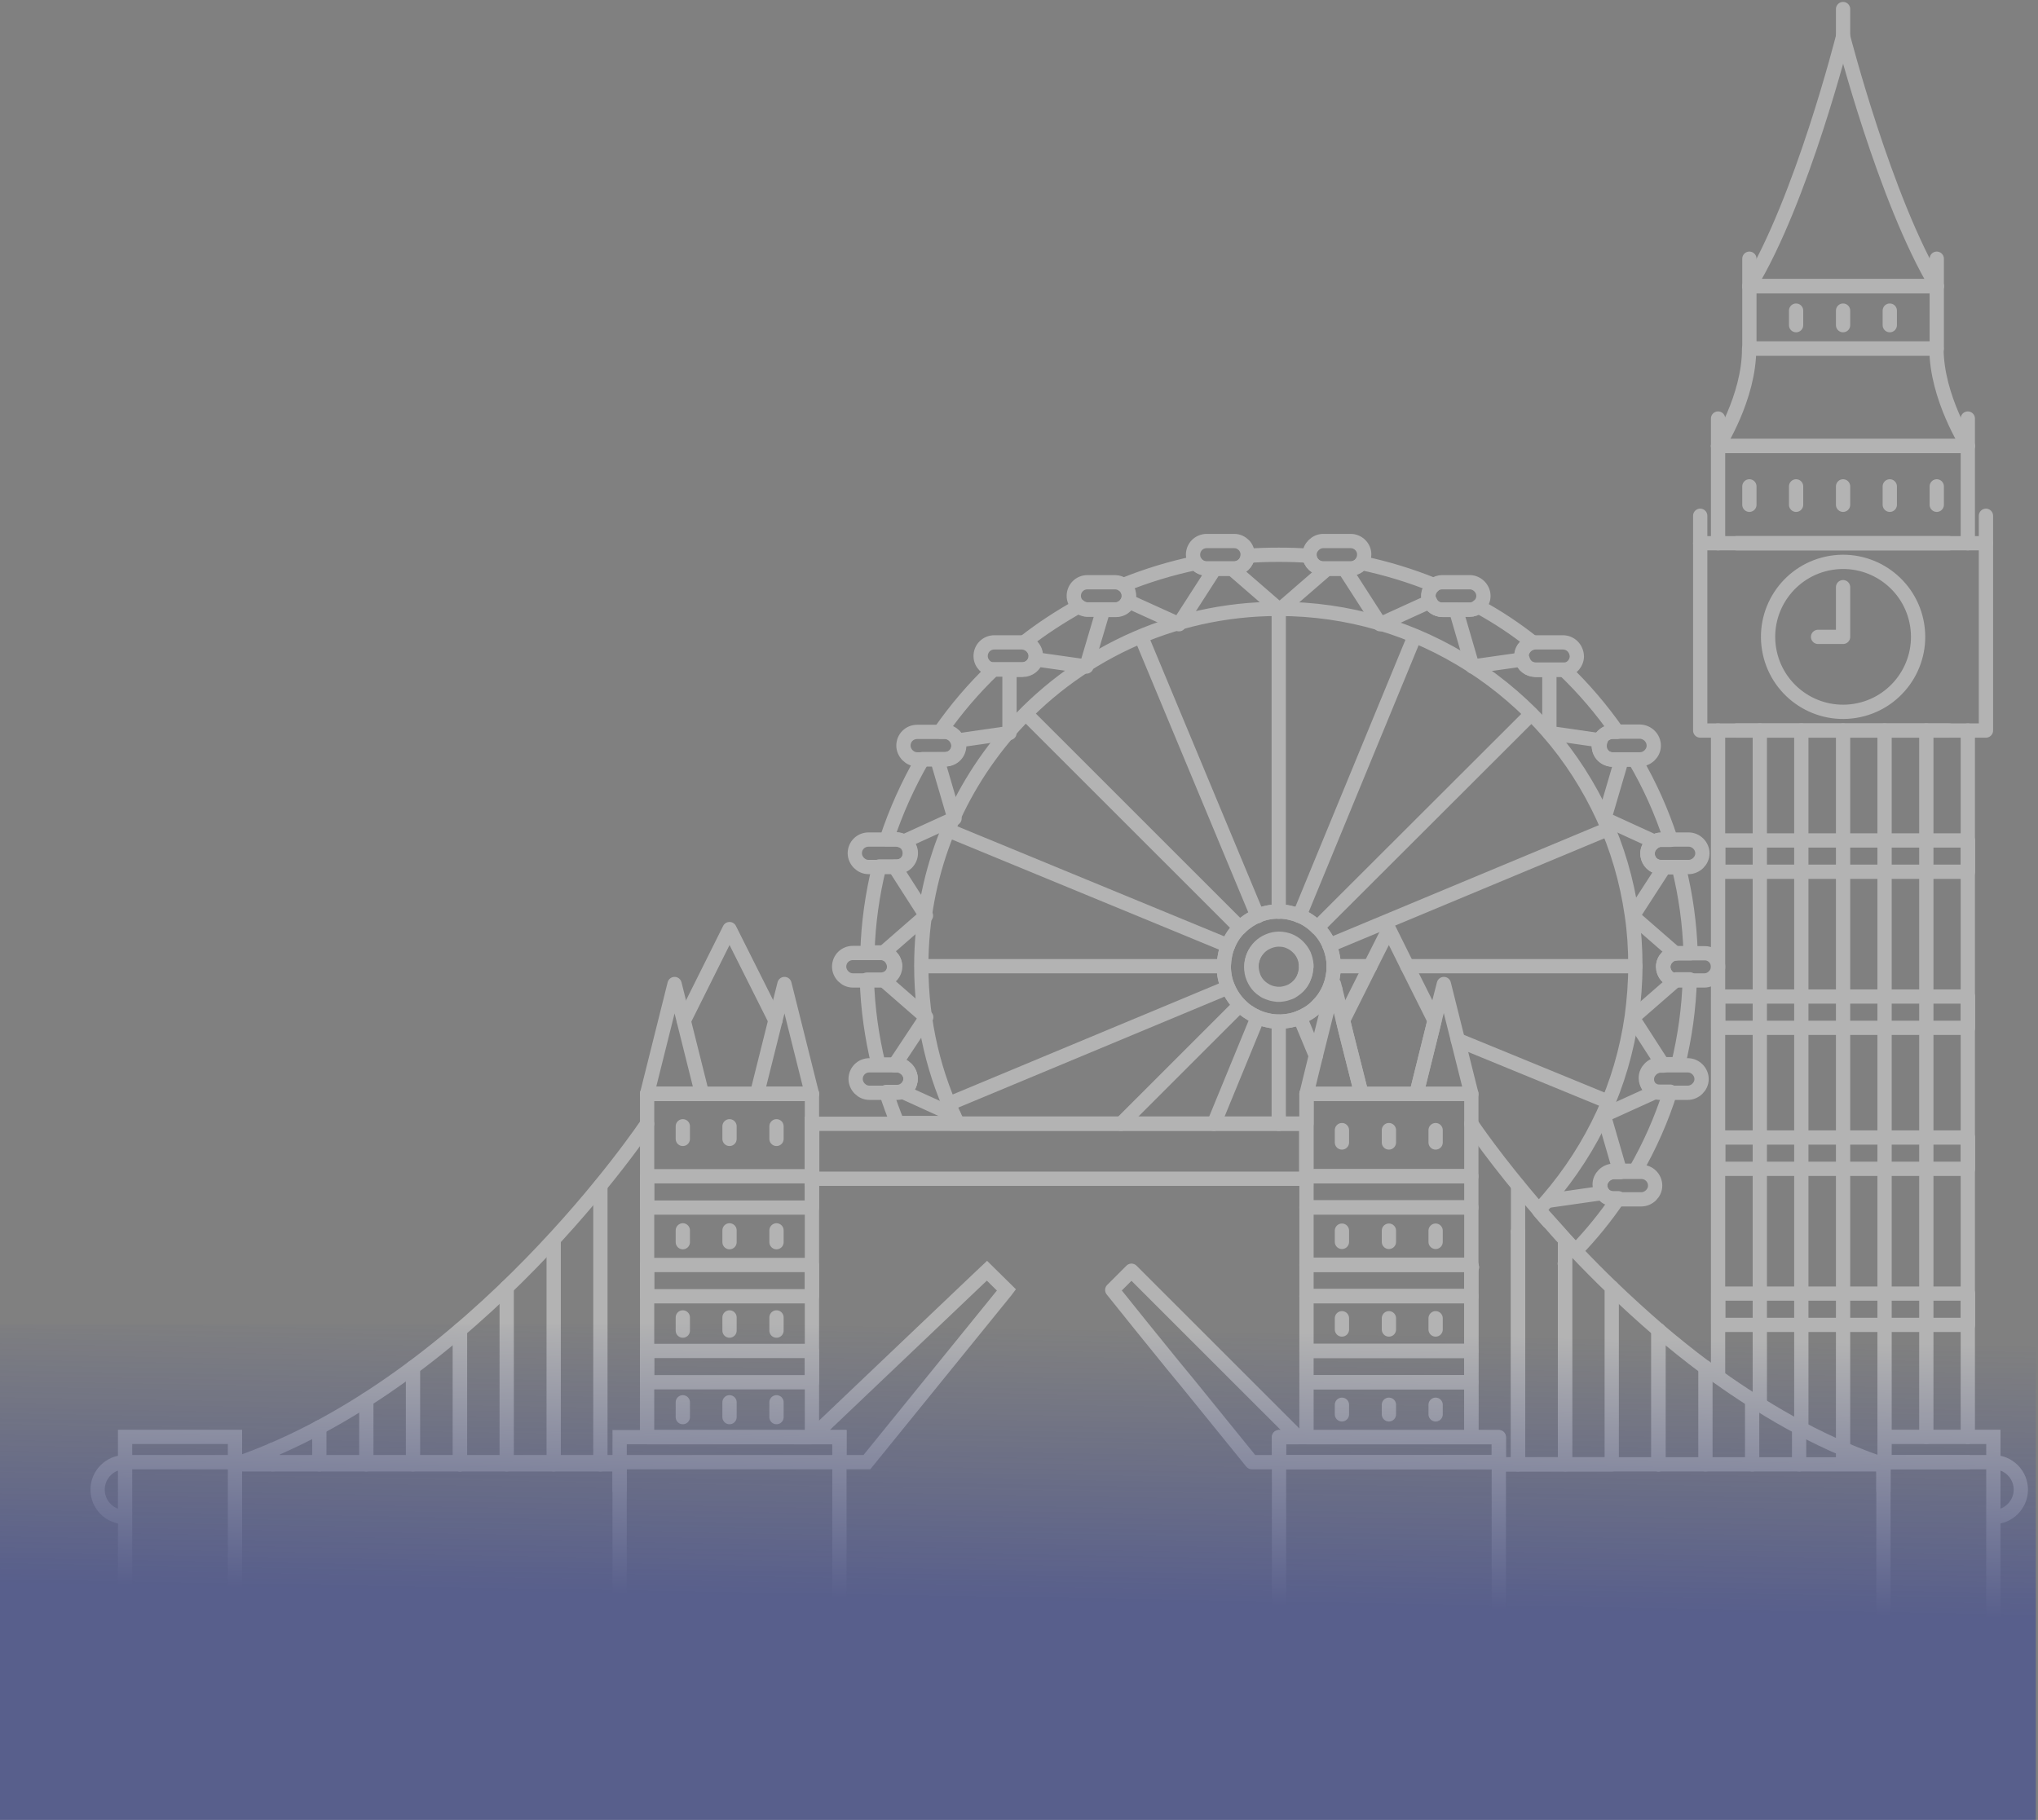 <svg width="571" height="510" viewBox="0 0 571 510" fill="none" xmlns="http://www.w3.org/2000/svg">
<rect x="0" y="0" width="571" height="510" fill="#808080" stroke="none"/>
<g opacity="0.4">
<path d="M412.235 355.174V355.559L412.389 355.097C412.312 355.174 412.235 355.174 412.235 355.174ZM412.235 355.174V355.559L412.389 355.097C412.312 355.174 412.235 355.174 412.235 355.174ZM469.353 274.75C467.428 274.519 465.966 272.903 465.966 270.902C465.966 269.824 466.428 268.901 467.121 268.208C467.736 267.592 468.506 267.208 469.353 267.131C469.507 267.131 469.661 267.131 469.815 267.131H473.664C473.433 258.819 472.278 250.815 470.354 243.042H465.427C463.272 243.042 461.578 241.349 461.578 239.194C461.578 238.116 462.04 237.193 462.733 236.5C462.964 236.269 463.195 236.115 463.503 235.885C464.041 235.577 464.734 235.346 465.427 235.346H468.121C465.581 227.496 462.194 219.954 458.037 212.873H451.802C449.647 212.873 447.953 211.18 447.953 209.025C447.953 208.486 448.03 208.025 448.261 207.486C448.415 207.024 448.723 206.639 449.108 206.255C449.801 205.562 450.801 205.1 451.802 205.1H453.111C448.723 198.789 443.719 192.94 438.177 187.63C438.1 187.63 437.946 187.63 437.792 187.63H430.094C428.247 187.63 426.784 186.399 426.322 184.706C426.245 184.398 426.245 184.09 426.245 183.782C426.245 182.705 426.707 181.781 427.4 181.088C427.939 180.55 428.632 180.165 429.401 180.011C424.629 176.24 419.548 172.854 414.16 169.929C413.467 170.545 412.62 170.853 411.696 170.853H403.999C402.382 170.853 400.997 169.852 400.458 168.467C400.304 168.005 400.15 167.543 400.15 167.005C400.15 165.927 400.612 165.004 401.304 164.311C401.458 164.157 401.612 164.08 401.689 163.926C395.223 161.309 388.449 159.232 381.444 157.769C381.367 157.923 381.213 158 381.136 158.154C380.443 158.847 379.443 159.308 378.442 159.308H370.744C368.743 159.308 367.049 157.769 366.895 155.768C364.047 155.537 361.199 155.46 358.274 155.46C355.349 155.46 352.423 155.537 349.575 155.768C349.421 157.769 347.728 159.308 345.726 159.308H338.029C336.951 159.308 336.027 158.847 335.334 158.154C335.257 158.077 335.103 157.923 335.026 157.769C328.021 159.232 321.247 161.309 314.781 163.926C314.935 164.003 315.089 164.157 315.166 164.234C315.859 164.927 316.321 165.85 316.321 166.928C316.321 167.466 316.244 167.928 316.013 168.39C315.397 169.775 314.088 170.776 312.472 170.776H304.774C303.85 170.776 302.927 170.391 302.311 169.852C296.999 172.854 291.842 176.163 287.069 179.934C287.839 180.088 288.532 180.473 289.071 181.011C289.763 181.704 290.225 182.705 290.225 183.705C290.225 184.013 290.148 184.321 290.148 184.629C289.763 186.322 288.224 187.553 286.376 187.553H278.679C278.602 187.553 278.448 187.553 278.371 187.553C272.828 192.863 267.825 198.712 263.437 205.023H264.746C265.823 205.023 266.747 205.485 267.44 206.178C267.748 206.562 268.056 206.947 268.287 207.409C268.517 207.871 268.594 208.333 268.594 208.871C268.594 211.026 266.901 212.719 264.746 212.719H258.51C254.43 219.8 251.043 227.265 248.426 235.192H251.12C251.813 235.192 252.506 235.423 253.122 235.731C253.43 235.885 253.661 236.115 253.892 236.269C254.584 236.962 255.046 237.963 255.046 238.963C255.046 241.118 253.353 242.811 251.197 242.811H246.348C244.423 250.584 243.269 258.665 243.038 266.9H246.81C246.964 266.9 247.195 266.9 247.349 266.9C248.195 267.054 248.965 267.439 249.581 267.977C250.274 268.67 250.736 269.593 250.736 270.671C250.736 272.595 249.273 274.211 247.425 274.442C247.272 274.442 247.041 274.519 246.887 274.519H242.884C243.115 282.677 244.269 290.604 246.117 298.3H251.274C252.352 298.3 253.276 298.762 253.969 299.454C254.661 300.147 255.123 301.147 255.123 302.148C255.123 303.687 254.2 305.072 252.814 305.688C252.352 305.919 251.813 305.996 251.274 305.996H248.272C249.196 308.92 250.274 311.845 251.428 314.693H268.287C261.743 301.455 258.125 286.525 258.125 270.671C258.125 245.582 267.363 222.724 282.527 205.177C300.848 184.013 327.944 170.622 358.197 170.622C367.973 170.622 377.441 172.007 386.371 174.624C395.608 177.317 404.307 181.396 412.235 186.476C420.241 191.632 427.554 197.943 433.789 205.1C440.024 212.258 445.182 220.338 449.185 229.035C453.111 237.578 455.805 246.736 457.19 256.356C457.883 260.974 458.191 265.745 458.191 270.594C458.191 275.442 457.806 280.214 457.19 284.832C455.805 294.452 453.111 303.61 449.185 312.153C445.182 320.849 439.947 328.93 433.789 336.088C432.942 337.088 432.096 338.012 431.172 339.012C432.019 340.013 432.865 341.013 433.789 342.014C435.252 343.63 436.791 345.323 438.331 347.093C439.332 348.247 440.409 349.325 441.487 350.479C445.875 345.939 449.877 341.013 453.418 335.78H452.033C450.647 335.78 449.416 335.087 448.8 333.933C448.415 333.317 448.184 332.624 448.184 331.932C448.184 330.854 448.646 329.931 449.339 329.238C450.031 328.545 451.032 328.084 452.033 328.084H458.191C462.194 321.157 465.504 313.692 467.967 305.919H464.965C464.426 305.919 463.887 305.842 463.426 305.611C462.04 304.995 461.116 303.687 461.116 302.071C461.116 300.993 461.578 300.07 462.271 299.377C462.964 298.685 463.964 298.223 464.965 298.223H470.2C472.047 290.604 473.202 282.6 473.433 274.442H469.584C469.661 274.75 469.507 274.75 469.353 274.75ZM412.235 355.636L412.389 355.174C412.312 355.174 412.312 355.251 412.235 355.251V355.636ZM412.235 355.174V355.559L412.389 355.097C412.312 355.174 412.235 355.174 412.235 355.174ZM412.235 355.174V355.559L412.389 355.097C412.312 355.174 412.235 355.174 412.235 355.174Z" stroke="white" stroke-width="4" stroke-miterlimit="10" stroke-linecap="round" stroke-linejoin="round"/>
<path d="M433.866 336.472L448.954 334.317C448.569 333.702 448.338 333.009 448.338 332.316C448.338 331.239 448.8 330.315 449.493 329.623C450.185 328.93 451.186 328.468 452.187 328.468H453.957L449.339 312.537L463.734 305.996C462.348 305.38 461.424 304.072 461.424 302.456C461.424 301.378 461.886 300.455 462.579 299.762C463.272 299.069 464.272 298.607 465.273 298.607H466.043L457.421 285.216L469.43 274.75C467.505 274.519 466.043 272.903 466.043 270.979C466.043 269.901 466.505 268.978 467.198 268.285C467.813 267.669 468.583 267.284 469.43 267.207L457.421 256.741L466.274 243.042H465.504C463.349 243.042 461.655 241.349 461.655 239.194C461.655 238.116 462.117 237.193 462.81 236.5C463.041 236.269 463.272 236.115 463.58 235.884L449.493 229.42L454.342 212.873H452.033C449.877 212.873 448.184 211.18 448.184 209.025C448.184 208.486 448.261 207.948 448.492 207.486L434.097 205.408V187.707H430.402C428.555 187.707 427.092 186.475 426.63 184.782L412.543 186.783L407.924 170.929H404.23C402.613 170.929 401.227 169.929 400.689 168.544L386.679 174.931L376.671 159.385H371.822L358.505 170.929L345.187 159.385H340.338L330.331 174.931L316.244 168.544C315.628 169.929 314.319 170.929 312.703 170.929H309.085L304.389 186.783L290.302 184.782C289.917 186.475 288.378 187.707 286.53 187.707H282.835V205.408L268.44 207.486C268.594 207.948 268.748 208.409 268.748 208.948C268.748 211.103 267.055 212.796 264.899 212.796H262.59L267.44 229.343L253.276 235.807C253.584 235.961 253.815 236.192 254.046 236.346C254.738 237.039 255.2 238.039 255.2 239.04C255.2 241.195 253.507 242.888 251.351 242.888H250.659L259.434 256.587L247.425 267.054C248.272 267.13 249.042 267.592 249.658 268.131C250.351 268.824 250.813 269.747 250.813 270.825C250.813 272.749 249.35 274.365 247.502 274.596L259.511 285.062L250.582 298.531H251.274C252.352 298.531 253.276 298.992 253.969 299.685C254.661 300.378 255.123 301.378 255.123 302.379C255.123 303.995 254.2 305.303 252.814 305.919L267.209 312.46L266.516 314.846H268.363H314.088H340.107H358.274H366.048V306.534M433.866 342.321C432.942 341.321 432.096 340.32 431.249 339.32L433.866 342.321ZM373.669 270.748C373.669 268.67 373.207 266.669 372.438 264.822C371.668 262.975 370.513 261.281 369.051 259.896C367.588 258.511 365.972 257.356 364.047 256.587C362.277 255.894 360.275 255.432 358.274 255.432C356.195 255.432 354.194 255.817 352.423 256.587C350.576 257.356 348.882 258.511 347.497 259.819C346.034 261.204 344.88 262.898 344.11 264.822C343.34 266.592 342.955 268.593 342.878 270.671C342.878 270.748 342.878 270.748 342.878 270.825C342.878 272.903 343.263 274.827 344.033 276.597C344.803 278.444 345.957 280.214 347.343 281.599C348.19 282.446 349.036 283.215 350.114 283.831C350.807 284.293 351.577 284.678 352.423 285.062C353.655 285.601 354.964 285.909 356.272 286.14C356.965 286.217 357.658 286.294 358.351 286.294C359.044 286.294 359.736 286.217 360.429 286.14C361.815 285.986 363.123 285.601 364.355 285.062C365.125 284.755 365.895 284.293 366.587 283.908C367.588 283.292 368.512 282.523 369.282 281.676C370.744 280.214 371.822 278.521 372.592 276.597C373.284 274.827 373.669 272.903 373.669 270.902C373.669 270.902 373.669 270.825 373.669 270.748Z" stroke="white" stroke-width="4" stroke-miterlimit="10" stroke-linecap="round" stroke-linejoin="round"/>
<path d="M358.274 314.923V286.294" stroke="white" stroke-width="4" stroke-miterlimit="10" stroke-linecap="round" stroke-linejoin="round"/>
<path d="M358.274 255.51V170.853" stroke="white" stroke-width="4" stroke-miterlimit="10" stroke-linecap="round" stroke-linejoin="round"/>
<path d="M342.878 270.748H258.356" stroke="white" stroke-width="4" stroke-miterlimit="10" stroke-linecap="round" stroke-linejoin="round"/>
<path d="M383.907 270.748H373.669" stroke="white" stroke-width="4" stroke-miterlimit="10" stroke-linecap="round" stroke-linejoin="round"/>
<path d="M458.191 270.748H394.299" stroke="white" stroke-width="4" stroke-miterlimit="10" stroke-linecap="round" stroke-linejoin="round"/>
<path d="M347.266 281.753L314.088 314.923" stroke="white" stroke-width="4" stroke-miterlimit="10" stroke-linecap="round" stroke-linejoin="round"/>
<path d="M428.939 200.175L369.051 259.973" stroke="white" stroke-width="4" stroke-miterlimit="10" stroke-linecap="round" stroke-linejoin="round"/>
<path d="M347.42 259.973L287.608 200.175" stroke="white" stroke-width="4" stroke-miterlimit="10" stroke-linecap="round" stroke-linejoin="round"/>
<path d="M352.346 285.14L340.107 314.923" stroke="white" stroke-width="4" stroke-miterlimit="10" stroke-linecap="round" stroke-linejoin="round"/>
<path d="M363.662 402.736H358.351V409.739H350.73L332.948 387.805L328.637 382.572L319.785 371.644L311.625 361.485L317.014 356.097L363.662 402.736Z" stroke="white" stroke-width="4" stroke-miterlimit="10" stroke-linecap="round" stroke-linejoin="round"/>
<path d="M365.279 267.823C364.894 266.9 364.278 266.053 363.585 265.438C362.892 264.745 362.046 264.206 361.122 263.821C360.275 263.437 359.274 263.283 358.274 263.283C357.273 263.283 356.272 263.514 355.349 263.898C354.425 264.283 353.578 264.822 352.885 265.515C352.192 266.207 351.577 267.054 351.192 267.977C350.807 268.901 350.576 269.824 350.576 270.902V271.056C350.576 272.056 350.73 272.98 351.115 273.903C351.5 274.827 352.039 275.75 352.731 276.443C353.116 276.828 353.501 277.136 353.963 277.444C354.348 277.751 354.81 277.982 355.272 278.136C355.887 278.367 356.58 278.598 357.273 278.675C357.581 278.752 357.966 278.752 358.274 278.752C358.582 278.752 358.967 278.752 359.274 278.675C359.967 278.598 360.66 278.367 361.276 278.136C361.738 277.982 362.123 277.751 362.508 277.444C362.969 277.136 363.354 276.828 363.739 276.443C364.432 275.75 365.048 274.827 365.356 273.903C365.664 273.057 365.895 272.056 365.895 271.133V270.979C365.895 269.747 365.741 268.747 365.279 267.823Z" stroke="white" stroke-width="4" stroke-miterlimit="10" stroke-linecap="round" stroke-linejoin="round"/>
<path d="M396.301 178.395L364.047 256.664" stroke="white" stroke-width="4" stroke-miterlimit="10" stroke-linecap="round" stroke-linejoin="round"/>
<path d="M344.033 264.976L265.823 232.729" stroke="white" stroke-width="4" stroke-miterlimit="10" stroke-linecap="round" stroke-linejoin="round"/>
<path d="M450.647 308.766L408.463 291.45" stroke="white" stroke-width="4" stroke-miterlimit="10" stroke-linecap="round" stroke-linejoin="round"/>
<path d="M343.956 276.751L266.054 309.228" stroke="white" stroke-width="4" stroke-miterlimit="10" stroke-linecap="round" stroke-linejoin="round"/>
<path d="M450.493 232.344L372.438 264.899" stroke="white" stroke-width="4" stroke-miterlimit="10" stroke-linecap="round" stroke-linejoin="round"/>
<path d="M352.346 256.741L319.785 178.549" stroke="white" stroke-width="4" stroke-miterlimit="10" stroke-linecap="round" stroke-linejoin="round"/>
<path d="M368.666 295.837L364.201 285.14" stroke="white" stroke-width="4" stroke-miterlimit="10" stroke-linecap="round" stroke-linejoin="round"/>
<path d="M348.498 152.767C347.805 152.074 346.881 151.612 345.803 151.612H338.106C335.95 151.612 334.257 153.305 334.257 155.46C334.257 156.384 334.565 157.153 335.026 157.769C335.103 157.923 335.257 158 335.334 158.154C336.027 158.847 337.028 159.308 338.029 159.308H345.726C347.728 159.308 349.421 157.769 349.575 155.768C349.575 155.691 349.575 155.537 349.575 155.46C349.575 154.46 349.19 153.459 348.498 152.767Z" stroke="white" stroke-width="4" stroke-miterlimit="10"/>
<path d="M316.244 167.005C316.244 167.543 316.167 168.005 315.936 168.467C315.32 169.852 314.011 170.853 312.395 170.853H304.697C303.773 170.853 302.85 170.468 302.234 169.929C302.157 169.852 302.08 169.775 302.003 169.698C301.31 169.006 300.848 168.005 300.848 167.005C300.848 164.85 302.542 163.156 304.697 163.156H312.395C313.242 163.156 314.088 163.464 314.704 163.926C314.858 164.003 315.012 164.157 315.089 164.234C315.859 165.004 316.244 166.004 316.244 167.005Z" stroke="white" stroke-width="4" stroke-miterlimit="10"/>
<path d="M288.994 181.165C288.455 180.626 287.762 180.242 286.992 180.088C286.761 180.011 286.53 180.011 286.299 180.011H278.602C276.446 180.011 274.753 181.704 274.753 183.859C274.753 184.936 275.215 185.86 275.907 186.552C276.523 187.168 277.37 187.553 278.294 187.63C278.371 187.63 278.525 187.63 278.602 187.63H286.299C288.147 187.63 289.609 186.398 290.071 184.705C290.148 184.398 290.148 184.09 290.148 183.782C290.148 182.781 289.686 181.858 288.994 181.165Z" stroke="white" stroke-width="4" stroke-miterlimit="10"/>
<path d="M268.517 208.948C268.517 211.103 266.824 212.796 264.669 212.796H256.971C255.893 212.796 254.969 212.334 254.277 211.642C253.584 210.949 253.122 209.949 253.122 208.948C253.122 206.793 254.815 205.1 256.971 205.1H264.669C265.746 205.1 266.67 205.562 267.363 206.255C267.671 206.562 267.979 207.024 268.21 207.486C268.363 207.948 268.517 208.486 268.517 208.948Z" stroke="white" stroke-width="4" stroke-miterlimit="10"/>
<path d="M254.892 239.117C254.892 241.272 253.199 242.965 251.043 242.965H243.346C242.268 242.965 241.344 242.503 240.651 241.81C239.959 241.118 239.497 240.117 239.497 239.117C239.497 236.962 241.19 235.269 243.346 235.269H251.043C251.736 235.269 252.429 235.5 253.045 235.808C253.353 235.961 253.584 236.192 253.815 236.346C254.507 237.116 254.892 238.039 254.892 239.117Z" stroke="white" stroke-width="4" stroke-miterlimit="10"/>
<path d="M250.505 270.902C250.505 272.826 249.042 274.442 247.195 274.673C247.041 274.673 246.81 274.75 246.656 274.75H238.958C237.88 274.75 236.956 274.288 236.264 273.595C235.571 272.903 235.109 271.902 235.109 270.902C235.109 268.747 236.803 267.053 238.958 267.053H246.656C246.81 267.053 247.041 267.053 247.195 267.053C248.041 267.207 248.811 267.592 249.35 268.131C250.043 268.901 250.505 269.901 250.505 270.902Z" stroke="white" stroke-width="4" stroke-miterlimit="10"/>
<path d="M255.123 302.379C255.123 303.918 254.2 305.303 252.814 305.919C252.352 306.15 251.813 306.227 251.274 306.227H243.577C242.499 306.227 241.575 305.765 240.882 305.072C240.19 304.38 239.728 303.379 239.728 302.379C239.728 300.224 241.421 298.531 243.577 298.531H251.274C252.352 298.531 253.276 298.992 253.969 299.685C254.738 300.378 255.123 301.301 255.123 302.379Z" stroke="white" stroke-width="4" stroke-miterlimit="10"/>
<path d="M378.442 151.612H370.744C369.667 151.612 368.743 152.074 368.05 152.767C367.357 153.459 366.895 154.383 366.895 155.46C366.895 155.537 366.895 155.691 366.895 155.768C367.049 157.769 368.743 159.308 370.744 159.308H378.442C379.52 159.308 380.443 158.847 381.136 158.154C381.213 158.077 381.367 157.923 381.444 157.769C381.906 157.153 382.214 156.307 382.214 155.46C382.291 153.382 380.52 151.612 378.442 151.612Z" stroke="white" stroke-width="4" stroke-miterlimit="10"/>
<path d="M415.622 167.005C415.622 168.082 415.16 169.006 414.468 169.698C414.391 169.775 414.314 169.852 414.237 169.929C413.544 170.545 412.697 170.853 411.773 170.853H404.076C402.459 170.853 401.073 169.852 400.535 168.467C400.381 168.005 400.227 167.543 400.227 167.005C400.227 165.927 400.689 165.004 401.381 164.311C401.535 164.157 401.689 164.08 401.766 163.926C402.382 163.464 403.229 163.156 404.076 163.156H411.773C413.852 163.156 415.622 164.927 415.622 167.005Z" stroke="white" stroke-width="4" stroke-miterlimit="10"/>
<path d="M437.869 180.011H430.171C429.94 180.011 429.709 180.011 429.478 180.088C428.709 180.242 428.016 180.626 427.477 181.165C426.784 181.858 426.322 182.858 426.322 183.859C426.322 184.167 426.322 184.474 426.399 184.782C426.784 186.475 428.324 187.707 430.171 187.707H437.869C438.023 187.707 438.1 187.707 438.254 187.707C439.178 187.63 440.024 187.245 440.64 186.629C441.333 185.937 441.795 184.936 441.795 183.936C441.718 181.704 440.024 180.011 437.869 180.011Z" stroke="white" stroke-width="4" stroke-miterlimit="10"/>
<path d="M463.349 208.948C463.349 210.026 462.887 210.949 462.194 211.642C461.501 212.334 460.501 212.796 459.5 212.796H451.802C449.647 212.796 447.953 211.103 447.953 208.948C447.953 208.409 448.03 207.948 448.261 207.409C448.415 206.947 448.723 206.562 449.108 206.178C449.801 205.485 450.801 205.023 451.802 205.023H459.5C461.655 205.1 463.349 206.87 463.349 208.948Z" stroke="white" stroke-width="4" stroke-miterlimit="10"/>
<path d="M476.974 239.117C476.974 240.194 476.512 241.118 475.819 241.81C475.126 242.503 474.126 242.965 473.125 242.965H465.427C463.272 242.965 461.578 241.272 461.578 239.117C461.578 238.039 462.04 237.116 462.733 236.423C462.964 236.192 463.195 236.038 463.503 235.808C464.041 235.5 464.734 235.269 465.427 235.269H473.125C475.203 235.269 476.974 237.039 476.974 239.117Z" stroke="white" stroke-width="4" stroke-miterlimit="10"/>
<path d="M481.362 270.902C481.362 271.979 480.9 272.903 480.207 273.595C479.514 274.288 478.59 274.75 477.513 274.75H469.815C469.661 274.75 469.507 274.75 469.353 274.75C467.428 274.519 465.966 272.903 465.966 270.902C465.966 269.824 466.428 268.901 467.121 268.208C467.736 267.592 468.506 267.208 469.353 267.131C469.507 267.131 469.661 267.131 469.815 267.131H477.513C479.668 267.054 481.362 268.824 481.362 270.902Z" stroke="white" stroke-width="4" stroke-miterlimit="10"/>
<path d="M476.743 302.379C476.743 303.456 476.281 304.38 475.588 305.072C474.895 305.765 473.895 306.227 472.894 306.227H465.196C464.657 306.227 464.118 306.15 463.657 305.919C462.271 305.303 461.347 303.995 461.347 302.379C461.347 301.301 461.809 300.378 462.502 299.685C463.195 298.992 464.195 298.531 465.196 298.531H472.894C474.972 298.531 476.743 300.301 476.743 302.379Z" stroke="white" stroke-width="4" stroke-miterlimit="10"/>
<path d="M463.734 332.239C463.734 333.317 463.272 334.24 462.579 334.933C461.886 335.626 460.885 336.087 459.885 336.087H452.187C450.801 336.087 449.57 335.395 448.954 334.24C448.569 333.625 448.338 332.932 448.338 332.239C448.338 331.162 448.8 330.238 449.493 329.546C450.185 328.853 451.186 328.391 452.187 328.391H459.885C462.04 328.391 463.734 330.161 463.734 332.239Z" stroke="white" stroke-width="4" stroke-miterlimit="10"/>
<path d="M373.669 270.748C373.669 268.67 373.208 266.669 372.438 264.822C371.668 262.975 370.513 261.282 369.051 259.896C367.588 258.511 365.972 257.357 364.047 256.587C362.277 255.894 360.275 255.433 358.274 255.433C356.195 255.433 354.194 255.817 352.423 256.587C350.576 257.357 348.882 258.511 347.497 259.819C346.034 261.205 344.88 262.898 344.11 264.822C343.34 266.592 342.955 268.593 342.878 270.671C342.878 270.748 342.878 270.748 342.878 270.825C342.878 272.903 343.263 274.827 344.033 276.597C344.803 278.444 345.957 280.214 347.343 281.599C348.19 282.446 349.036 283.215 350.114 283.831C350.807 284.293 351.577 284.678 352.423 285.063C353.655 285.601 354.964 285.909 356.272 286.14C356.965 286.217 357.658 286.294 358.351 286.294C359.044 286.294 359.736 286.217 360.429 286.14C361.815 285.986 363.123 285.601 364.355 285.063C365.125 284.755 365.895 284.293 366.587 283.908C367.588 283.292 368.512 282.523 369.282 281.676C370.744 280.214 371.822 278.521 372.592 276.597C373.284 274.827 373.669 272.903 373.669 270.902C373.669 270.902 373.669 270.825 373.669 270.748ZM365.972 270.902C365.972 271.902 365.818 272.826 365.433 273.672C365.048 274.673 364.509 275.519 363.816 276.212C363.431 276.597 363.046 276.982 362.585 277.213C362.2 277.52 361.738 277.751 361.353 277.905C360.737 278.136 360.044 278.367 359.351 278.444C359.044 278.521 358.659 278.521 358.351 278.521C358.043 278.521 357.658 278.521 357.35 278.444C356.657 278.367 355.964 278.213 355.349 277.905C354.887 277.751 354.425 277.443 354.04 277.213C353.578 276.905 353.193 276.597 352.808 276.212C352.116 275.519 351.5 274.596 351.192 273.672C350.884 272.826 350.653 271.825 350.653 270.825V270.671C350.653 269.67 350.884 268.67 351.269 267.746C351.654 266.823 352.269 265.976 352.962 265.284C353.655 264.591 354.502 264.052 355.426 263.667C356.349 263.283 357.273 263.052 358.351 263.052C359.351 263.052 360.352 263.283 361.199 263.59C362.123 263.975 362.969 264.514 363.662 265.207C364.355 265.899 364.971 266.746 365.356 267.592C365.741 268.516 365.972 269.516 366.049 270.517V270.902H365.972Z" stroke="white" stroke-width="4" stroke-miterlimit="10" stroke-linecap="round" stroke-linejoin="round"/>
<path d="M525.932 409.739H527.702H528.01H539.711H551.335" stroke="white" stroke-width="4" stroke-miterlimit="10" stroke-linecap="round" stroke-linejoin="round"/>
<path d="M551.335 402.659V371.259V362.485V327.545V318.772V287.987V279.214V244.273V235.5V204.716" stroke="white" stroke-width="4" stroke-miterlimit="10" stroke-linecap="round" stroke-linejoin="round"/>
<path d="M481.362 385.805V371.259V362.485V327.545V318.772V287.987V279.214V244.273V235.5V204.716" stroke="white" stroke-width="4" stroke-miterlimit="10" stroke-linecap="round" stroke-linejoin="round"/>
<path d="M551.335 152.228V124.984H481.362V152.228" stroke="white" stroke-width="4" stroke-miterlimit="10" stroke-linecap="round" stroke-linejoin="round"/>
<path d="M539.711 402.659V371.259V362.485V327.545V318.772V287.987V279.214V244.273V235.5V204.716" stroke="white" stroke-width="4" stroke-miterlimit="10" stroke-linecap="round" stroke-linejoin="round"/>
<path d="M528.01 204.716V235.5V244.273V279.214V287.987V318.772V327.545V362.485V371.259V409.739" stroke="white" stroke-width="4" stroke-miterlimit="10" stroke-linecap="round" stroke-linejoin="round"/>
<path d="M516.386 409.739V371.259V362.485V327.545V318.772V287.987V279.214V244.273V235.5V204.716" stroke="white" stroke-width="4" stroke-miterlimit="10" stroke-linecap="round" stroke-linejoin="round"/>
<path d="M504.686 204.716V235.5V244.273V279.214V287.987V318.772V327.545V362.485V371.259V400.35" stroke="white" stroke-width="4" stroke-miterlimit="10" stroke-linecap="round" stroke-linejoin="round"/>
<path d="M493.062 393.578V371.259V362.485V327.545V318.772V287.987V279.214V244.273V235.5V204.716" stroke="white" stroke-width="4" stroke-miterlimit="10" stroke-linecap="round" stroke-linejoin="round"/>
<path d="M556.415 152.228H476.358V204.716H556.415V152.228Z" stroke="white" stroke-width="4" stroke-miterlimit="10" stroke-linecap="round" stroke-linejoin="round"/>
<path d="M542.636 80.193H490.137V97.663H542.636V80.193Z" stroke="white" stroke-width="4" stroke-miterlimit="10" stroke-linecap="round" stroke-linejoin="round"/>
<path d="M486.596 204.716H493.062H504.686H516.386H528.01H539.711H546.1" stroke="white" stroke-width="4" stroke-miterlimit="10" stroke-linecap="round" stroke-linejoin="round"/>
<path d="M546.1 152.228H486.596" stroke="white" stroke-width="4" stroke-miterlimit="10" stroke-linecap="round" stroke-linejoin="round"/>
<path d="M481.408 244.288H551.381V235.514H481.408V244.288Z" stroke="white" stroke-width="4" stroke-miterlimit="10" stroke-linecap="round" stroke-linejoin="round"/>
<path d="M481.408 288.029H551.381V279.256H481.408V288.029Z" stroke="white" stroke-width="4" stroke-miterlimit="10" stroke-linecap="round" stroke-linejoin="round"/>
<path d="M481.408 327.531H551.381V318.758H481.408V327.531Z" stroke="white" stroke-width="4" stroke-miterlimit="10" stroke-linecap="round" stroke-linejoin="round"/>
<path d="M481.408 371.273H551.381V362.499H481.408V371.273Z" stroke="white" stroke-width="4" stroke-miterlimit="10" stroke-linecap="round" stroke-linejoin="round"/>
<path d="M519.758 199.203C531.214 197.344 538.994 186.551 537.135 175.097C535.276 163.643 524.481 155.865 513.025 157.724C501.568 159.583 493.788 170.375 495.647 181.829C497.507 193.283 508.301 201.061 519.758 199.203Z" stroke="white" stroke-width="4" stroke-miterlimit="10" stroke-linecap="round" stroke-linejoin="round"/>
<path d="M516.386 164.542V178.472H509.381" stroke="white" stroke-width="4" stroke-miterlimit="10" stroke-linecap="round" stroke-linejoin="round"/>
<path d="M529.473 91.121V87.043" stroke="white" stroke-width="4" stroke-miterlimit="10" stroke-linecap="round" stroke-linejoin="round"/>
<path d="M516.386 91.121V87.043" stroke="white" stroke-width="4" stroke-miterlimit="10" stroke-linecap="round" stroke-linejoin="round"/>
<path d="M503.223 91.121V87.043" stroke="white" stroke-width="4" stroke-miterlimit="10" stroke-linecap="round" stroke-linejoin="round"/>
<path d="M551.335 124.984V117.288" stroke="white" stroke-width="4" stroke-miterlimit="10" stroke-linecap="round" stroke-linejoin="round"/>
<path d="M481.362 124.984V117.288" stroke="white" stroke-width="4" stroke-miterlimit="10" stroke-linecap="round" stroke-linejoin="round"/>
<path d="M476.358 152.228V144.532" stroke="white" stroke-width="4" stroke-miterlimit="10" stroke-linecap="round" stroke-linejoin="round"/>
<path d="M556.415 152.228V144.532" stroke="white" stroke-width="4" stroke-miterlimit="10" stroke-linecap="round" stroke-linejoin="round"/>
<path d="M490.137 80.193V72.497" stroke="white" stroke-width="4" stroke-miterlimit="10" stroke-linecap="round" stroke-linejoin="round"/>
<path d="M542.636 80.193V72.497" stroke="white" stroke-width="4" stroke-miterlimit="10" stroke-linecap="round" stroke-linejoin="round"/>
<path d="M516.386 10.235V2.539" stroke="white" stroke-width="4" stroke-miterlimit="10" stroke-linecap="round" stroke-linejoin="round"/>
<path d="M529.473 141.454V136.297" stroke="white" stroke-width="4" stroke-miterlimit="10" stroke-linecap="round" stroke-linejoin="round"/>
<path d="M516.386 141.454V136.297" stroke="white" stroke-width="4" stroke-miterlimit="10" stroke-linecap="round" stroke-linejoin="round"/>
<path d="M542.636 141.454V136.297" stroke="white" stroke-width="4" stroke-miterlimit="10" stroke-linecap="round" stroke-linejoin="round"/>
<path d="M503.223 141.454V136.297" stroke="white" stroke-width="4" stroke-miterlimit="10" stroke-linecap="round" stroke-linejoin="round"/>
<path d="M490.137 141.454V136.297" stroke="white" stroke-width="4" stroke-miterlimit="10" stroke-linecap="round" stroke-linejoin="round"/>
<path d="M481.362 124.984H551.335C551.335 124.984 542.559 111.362 542.559 97.663H490.06C490.137 111.362 481.362 124.984 481.362 124.984Z" stroke="white" stroke-width="4" stroke-miterlimit="10" stroke-linecap="round" stroke-linejoin="round"/>
<path d="M490.137 80.193H542.636C528.164 56.104 516.386 10.235 516.386 10.235C516.386 10.235 504.84 56.104 490.137 80.193Z" stroke="white" stroke-width="4" stroke-miterlimit="10" stroke-linecap="round" stroke-linejoin="round"/>
<path d="M35.043 425.131C30.733 425.131 27.346 421.668 27.346 417.435C27.346 413.202 30.809 409.739 35.043 409.739H65.835H67.605H76.303H89.39H102.476H115.639H128.725H141.889H154.975H168.215H173.604H235.186" stroke="white" stroke-width="4" stroke-miterlimit="10"/>
<path d="M525.932 409.739H527.702H528.087H539.711H551.411H558.493C562.727 409.739 566.191 413.202 566.191 417.435C566.191 421.668 562.727 425.131 558.493 425.131" stroke="white" stroke-width="4" stroke-miterlimit="10"/>
<path d="M365.972 314.923H227.488V330.316H365.972V314.923Z" stroke="white" stroke-width="4" stroke-miterlimit="10"/>
<path d="M227.565 314.923H227.488V330.316H227.565V314.923Z" stroke="white" stroke-width="4" stroke-miterlimit="10"/>
<path d="M412.235 306.535H366.049V329.623H412.235V306.535Z" stroke="white" stroke-width="4" stroke-miterlimit="10" stroke-linecap="round" stroke-linejoin="round"/>
<path d="M412.235 338.32H366.049V354.404H412.235V338.32Z" stroke="white" stroke-width="4" stroke-miterlimit="10" stroke-linecap="round" stroke-linejoin="round"/>
<path d="M412.235 363.178H366.049V378.57H412.235V363.178Z" stroke="white" stroke-width="4" stroke-miterlimit="10" stroke-linecap="round" stroke-linejoin="round"/>
<path d="M412.235 387.344H366.049V402.736H412.235V387.344Z" stroke="white" stroke-width="4" stroke-miterlimit="10" stroke-linecap="round" stroke-linejoin="round"/>
<path d="M358.351 456.608V425.131" stroke="white" stroke-width="4" stroke-miterlimit="10"/>
<path d="M419.933 425.131V456.608" stroke="white" stroke-width="4" stroke-miterlimit="10"/>
<path d="M412.235 354.481H366.049V363.255H412.235V354.481Z" stroke="white" stroke-width="4" stroke-miterlimit="10" stroke-linecap="round" stroke-linejoin="round"/>
<path d="M412.235 329.623H366.049V338.397H412.235V329.623Z" stroke="white" stroke-width="4" stroke-miterlimit="10" stroke-linecap="round" stroke-linejoin="round"/>
<path d="M412.235 378.57H366.049V387.344H412.235V378.57Z" stroke="white" stroke-width="4" stroke-miterlimit="10" stroke-linecap="round" stroke-linejoin="round"/>
<path d="M375.979 396.348V393.654" stroke="white" stroke-width="4" stroke-miterlimit="10" stroke-linecap="round" stroke-linejoin="round"/>
<path d="M389.142 396.348V393.654" stroke="white" stroke-width="4" stroke-miterlimit="10" stroke-linecap="round" stroke-linejoin="round"/>
<path d="M402.228 396.348V393.654" stroke="white" stroke-width="4" stroke-miterlimit="10" stroke-linecap="round" stroke-linejoin="round"/>
<path d="M375.979 372.567V369.412" stroke="white" stroke-width="4" stroke-miterlimit="10" stroke-linecap="round" stroke-linejoin="round"/>
<path d="M389.142 372.567V369.412" stroke="white" stroke-width="4" stroke-miterlimit="10" stroke-linecap="round" stroke-linejoin="round"/>
<path d="M402.228 372.567V369.412" stroke="white" stroke-width="4" stroke-miterlimit="10" stroke-linecap="round" stroke-linejoin="round"/>
<path d="M375.979 348.017V344.861" stroke="white" stroke-width="4" stroke-miterlimit="10" stroke-linecap="round" stroke-linejoin="round"/>
<path d="M389.142 348.017V344.861" stroke="white" stroke-width="4" stroke-miterlimit="10" stroke-linecap="round" stroke-linejoin="round"/>
<path d="M402.228 348.017V344.861" stroke="white" stroke-width="4" stroke-miterlimit="10" stroke-linecap="round" stroke-linejoin="round"/>
<path d="M375.979 320.157V316.693" stroke="white" stroke-width="4" stroke-miterlimit="10" stroke-linecap="round" stroke-linejoin="round"/>
<path d="M389.142 320.157V316.693" stroke="white" stroke-width="4" stroke-miterlimit="10" stroke-linecap="round" stroke-linejoin="round"/>
<path d="M402.228 320.157V316.693" stroke="white" stroke-width="4" stroke-miterlimit="10" stroke-linecap="round" stroke-linejoin="round"/>
<path d="M419.933 410.355H527.702V418.051" stroke="white" stroke-width="4" stroke-miterlimit="10"/>
<path d="M558.493 456.531V425.131V409.739V402.659H551.335H539.711H528.01" stroke="white" stroke-width="4" stroke-miterlimit="10"/>
<path d="M527.702 409.739V410.355V425.131V456.531" stroke="white" stroke-width="4" stroke-miterlimit="10"/>
<path d="M358.351 425.131V409.739H419.933V425.131" stroke="white" stroke-width="4" stroke-miterlimit="10" stroke-linecap="round" stroke-linejoin="round"/>
<path d="M419.933 402.736H358.351V409.739H419.933V402.736Z" stroke="white" stroke-width="4" stroke-miterlimit="10" stroke-linecap="round" stroke-linejoin="round"/>
<path d="M425.322 345.169V410.355H438.485V354.097H438.408L438.485 354.02V347.401C436.868 345.708 435.406 344.015 433.943 342.322C433.019 341.321 432.173 340.321 431.326 339.32" stroke="white" stroke-width="4" stroke-miterlimit="10" stroke-linecap="round" stroke-linejoin="round"/>
<path d="M451.571 360.792V410.355H438.485V347.401C439.485 348.555 440.563 349.633 441.641 350.787C444.72 354.02 448.03 357.406 451.571 360.792Z" stroke="white" stroke-width="4" stroke-miterlimit="10" stroke-linecap="round" stroke-linejoin="round"/>
<path d="M451.571 360.792C455.651 364.717 460.039 368.719 464.657 372.721C468.814 376.261 473.202 379.801 477.744 383.188C478.898 384.034 480.13 384.958 481.285 385.804C484.364 388.036 487.597 390.191 490.83 392.269C491.523 392.731 492.215 393.193 492.985 393.577C496.526 395.809 500.221 397.964 503.993 399.965C504.224 400.119 504.455 400.196 504.609 400.35C508.381 402.351 512.307 404.275 516.31 405.968C519.466 407.353 522.622 408.585 525.855 409.739C526.471 409.97 527.009 410.124 527.625 410.355" stroke="white" stroke-width="4" stroke-miterlimit="10" stroke-linecap="round" stroke-linejoin="round"/>
<path d="M412.235 314.923C412.235 314.923 419.086 325.236 431.326 339.32" stroke="white" stroke-width="4" stroke-miterlimit="10" stroke-linecap="round" stroke-linejoin="round"/>
<path d="M464.657 410.355V372.721" stroke="white" stroke-width="4" stroke-miterlimit="10" stroke-linecap="round" stroke-linejoin="round"/>
<path d="M412.389 355.097L412.235 355.636V363.178V378.57V387.343V402.736H419.933V409.739V410.355H425.322V345.169" stroke="white" stroke-width="4" stroke-miterlimit="10" stroke-linecap="round" stroke-linejoin="round"/>
<path d="M425.322 332.316V337.858V345.169" stroke="white" stroke-width="4" stroke-miterlimit="10" stroke-linecap="round" stroke-linejoin="round"/>
<path d="M504.07 410.355V399.965" stroke="white" stroke-width="4" stroke-miterlimit="10" stroke-linecap="round" stroke-linejoin="round"/>
<path d="M490.907 410.355V392.269" stroke="white" stroke-width="4" stroke-miterlimit="10" stroke-linecap="round" stroke-linejoin="round"/>
<path d="M477.821 410.355V383.188" stroke="white" stroke-width="4" stroke-miterlimit="10" stroke-linecap="round" stroke-linejoin="round"/>
<path d="M464.657 410.355V372.721" stroke="white" stroke-width="4" stroke-miterlimit="10" stroke-linecap="round" stroke-linejoin="round"/>
<path d="M401.92 285.986L401.304 288.526L396.84 306.535H381.444L377.21 289.757L376.287 285.986L379.52 279.521L383.907 270.748L389.142 260.358L394.299 270.748L401.92 285.986Z" stroke="white" stroke-width="4" stroke-miterlimit="10" stroke-linecap="round" stroke-linejoin="round"/>
<path d="M373.438 276.982L371.591 284.139L368.666 295.837L366.049 306.535H381.444L377.21 289.757L376.287 285.986L374.131 277.29" stroke="white" stroke-width="4" stroke-miterlimit="10" stroke-linecap="round" stroke-linejoin="round"/>
<path d="M373.438 276.982L373.746 275.75L374.131 277.289" stroke="white" stroke-width="4" stroke-miterlimit="10" stroke-linecap="round" stroke-linejoin="round"/>
<path d="M412.235 306.535H396.84L401.304 288.526L401.92 285.986L404.537 275.75L408.463 291.45L412.235 306.535Z" stroke="white" stroke-width="4" stroke-miterlimit="10" stroke-linecap="round" stroke-linejoin="round"/>
<path d="M281.989 361.485L281.758 361.793L242.884 409.739H235.186V402.736H227.488L273.752 358.714L276.523 356.097L281.989 361.485Z" stroke="white" stroke-width="4" stroke-miterlimit="10"/>
<path d="M227.488 306.535H181.301V402.736H227.488V306.535Z" stroke="white" stroke-width="4" stroke-miterlimit="10" stroke-linecap="round" stroke-linejoin="round"/>
<path d="M173.604 456.608V402.736H235.186V456.608" stroke="white" stroke-width="4" stroke-miterlimit="10"/>
<path d="M227.488 354.481H181.301V363.255H227.488V354.481Z" stroke="white" stroke-width="4" stroke-miterlimit="10" stroke-linecap="round" stroke-linejoin="round"/>
<path d="M227.488 329.623H181.301V338.397H227.488V329.623Z" stroke="white" stroke-width="4" stroke-miterlimit="10" stroke-linecap="round" stroke-linejoin="round"/>
<path d="M227.488 378.57H181.301V387.344H227.488V378.57Z" stroke="white" stroke-width="4" stroke-miterlimit="10" stroke-linecap="round" stroke-linejoin="round"/>
<path d="M191.309 397.118V392.962" stroke="white" stroke-width="4" stroke-miterlimit="10" stroke-linecap="round" stroke-linejoin="round"/>
<path d="M204.395 397.118V392.962" stroke="white" stroke-width="4" stroke-miterlimit="10" stroke-linecap="round" stroke-linejoin="round"/>
<path d="M217.558 397.118V392.962" stroke="white" stroke-width="4" stroke-miterlimit="10" stroke-linecap="round" stroke-linejoin="round"/>
<path d="M191.309 372.875V369.181" stroke="white" stroke-width="4" stroke-miterlimit="10" stroke-linecap="round" stroke-linejoin="round"/>
<path d="M204.395 372.875V369.181" stroke="white" stroke-width="4" stroke-miterlimit="10" stroke-linecap="round" stroke-linejoin="round"/>
<path d="M217.558 372.875V369.181" stroke="white" stroke-width="4" stroke-miterlimit="10" stroke-linecap="round" stroke-linejoin="round"/>
<path d="M191.309 348.093V344.784" stroke="white" stroke-width="4" stroke-miterlimit="10" stroke-linecap="round" stroke-linejoin="round"/>
<path d="M204.395 348.093V344.784" stroke="white" stroke-width="4" stroke-miterlimit="10" stroke-linecap="round" stroke-linejoin="round"/>
<path d="M217.558 348.093V344.784" stroke="white" stroke-width="4" stroke-miterlimit="10" stroke-linecap="round" stroke-linejoin="round"/>
<path d="M191.309 319.156V315.616" stroke="white" stroke-width="4" stroke-miterlimit="10" stroke-linecap="round" stroke-linejoin="round"/>
<path d="M204.395 319.156V315.616" stroke="white" stroke-width="4" stroke-miterlimit="10" stroke-linecap="round" stroke-linejoin="round"/>
<path d="M217.558 319.156V315.616" stroke="white" stroke-width="4" stroke-miterlimit="10" stroke-linecap="round" stroke-linejoin="round"/>
<path d="M173.604 418.051V410.355H65.835" stroke="white" stroke-width="4" stroke-miterlimit="10"/>
<path d="M35.043 456.531V402.659H65.835V456.531" stroke="white" stroke-width="4" stroke-miterlimit="10"/>
<path d="M181.301 314.923C181.301 314.923 133.036 387.344 65.835 410.355" stroke="white" stroke-width="4" stroke-miterlimit="10" stroke-linecap="round" stroke-linejoin="round"/>
<path d="M141.966 410.355V360.792" stroke="white" stroke-width="4" stroke-miterlimit="10" stroke-linecap="round" stroke-linejoin="round"/>
<path d="M155.129 410.355V347.401" stroke="white" stroke-width="4" stroke-miterlimit="10" stroke-linecap="round" stroke-linejoin="round"/>
<path d="M128.879 410.355V372.721" stroke="white" stroke-width="4" stroke-miterlimit="10" stroke-linecap="round" stroke-linejoin="round"/>
<path d="M168.215 410.355V332.316" stroke="white" stroke-width="4" stroke-miterlimit="10" stroke-linecap="round" stroke-linejoin="round"/>
<path d="M89.467 410.355V399.965" stroke="white" stroke-width="4" stroke-miterlimit="10" stroke-linecap="round" stroke-linejoin="round"/>
<path d="M102.63 410.355V392.269" stroke="white" stroke-width="4" stroke-miterlimit="10" stroke-linecap="round" stroke-linejoin="round"/>
<path d="M76.38 410.355V406.276" stroke="white" stroke-width="4" stroke-miterlimit="10" stroke-linecap="round" stroke-linejoin="round"/>
<path d="M115.716 410.355V383.188" stroke="white" stroke-width="4" stroke-miterlimit="10" stroke-linecap="round" stroke-linejoin="round"/>
<path d="M128.879 410.355V372.721" stroke="white" stroke-width="4" stroke-miterlimit="10" stroke-linecap="round" stroke-linejoin="round"/>
<path d="M191.616 285.986L204.395 260.358L217.25 285.986" stroke="white" stroke-width="4" stroke-miterlimit="10" stroke-linecap="round" stroke-linejoin="round"/>
<path d="M227.488 306.535H212.093H196.697H181.301" stroke="white" stroke-width="4" stroke-miterlimit="10" stroke-linecap="round" stroke-linejoin="round"/>
<path d="M196.697 306.535H181.301L188.999 275.75L196.697 306.535Z" stroke="white" stroke-width="4" stroke-miterlimit="10" stroke-linecap="round" stroke-linejoin="round"/>
<path d="M227.488 306.535H212.093L219.79 275.75L227.488 306.535Z" stroke="white" stroke-width="4" stroke-miterlimit="10" stroke-linecap="round" stroke-linejoin="round"/>
<rect y="371.182" width="570.4" height="138.818" fill="url(#paint0_linear)"/>
</g>
<defs>
<linearGradient id="paint0_linear" x1="235.368" y1="447.71" x2="236.703" y2="371.182" gradientUnits="userSpaceOnUse">
<stop stop-color="#1C2D9D"/>
<stop offset="1" stop-color="#1C2D9D" stop-opacity="0"/>
</linearGradient>
</defs>
</svg>
